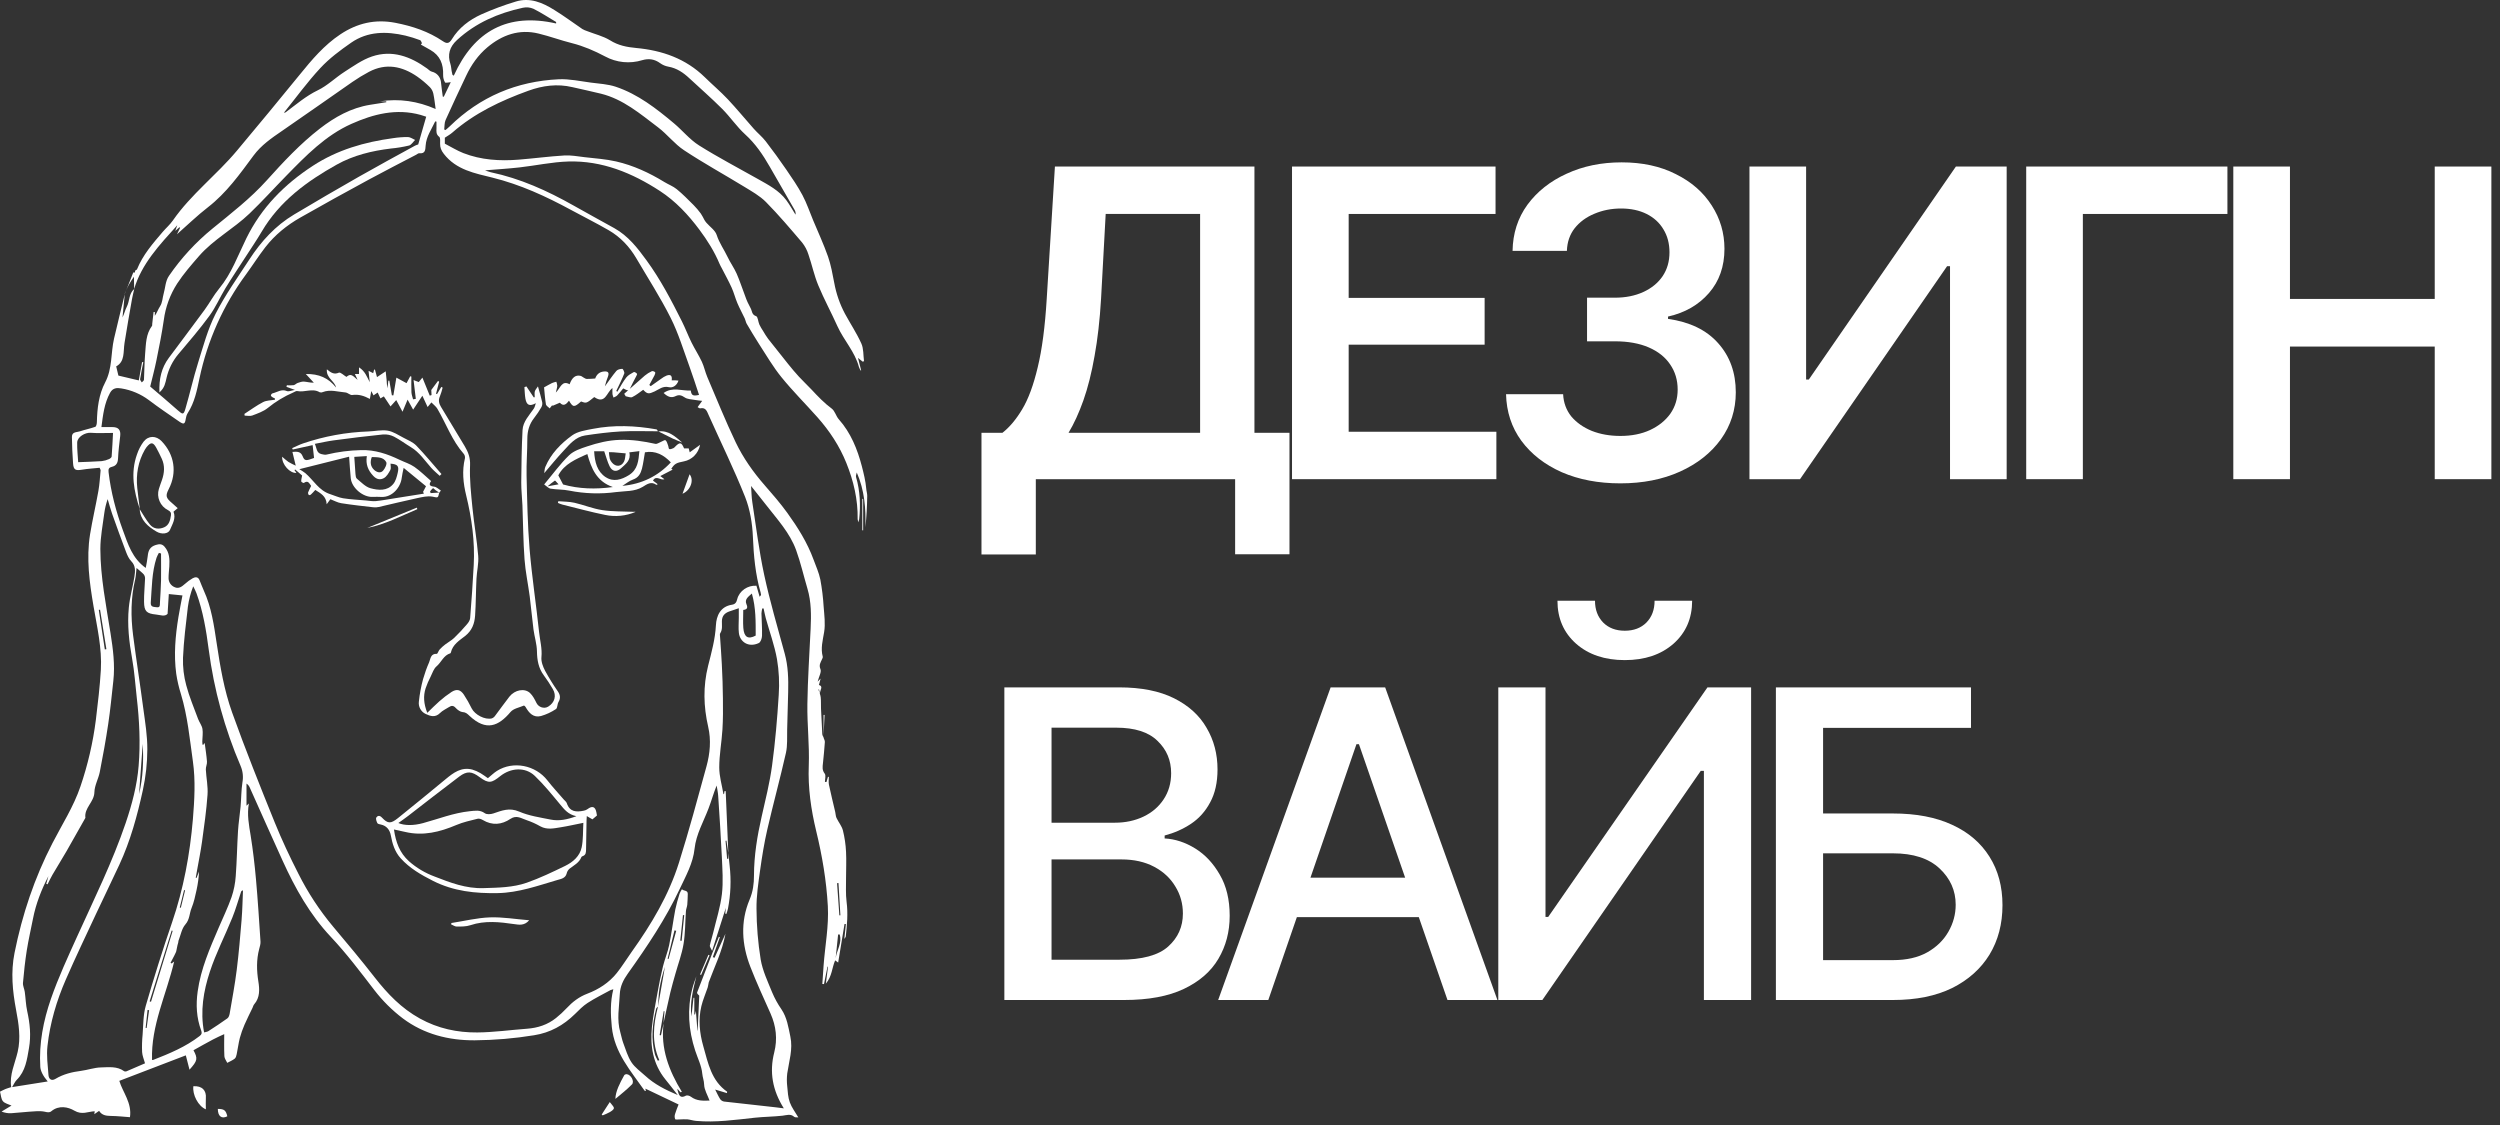 <?xml version="1.0" encoding="UTF-8"?> <svg xmlns="http://www.w3.org/2000/svg" width="120" height="54" viewBox="0 0 120 54" fill="none"><rect x="0" y="0" width="120" height="54" fill="#333333" stroke="none"/> <path d="M41.627 23.806C41.629 23.689 41.587 23.572 41.579 23.453C41.548 23.086 41.456 22.716 41.367 22.374C41.156 21.564 40.839 20.775 40.263 20.127C40.127 19.975 40.078 19.728 39.923 19.613C39.563 19.346 39.261 19.029 38.959 18.705C38.76 18.492 38.545 18.295 38.348 18.08C38.168 17.885 37.998 17.68 37.831 17.473C37.509 17.073 37.188 16.671 36.872 16.266C36.783 16.143 36.702 16.017 36.627 15.885C36.56 15.787 36.501 15.684 36.449 15.577C36.389 15.442 36.379 15.203 36.295 15.177C36.075 15.107 36.103 14.914 36.025 14.784C35.923 14.603 35.837 14.414 35.77 14.218C35.63 13.859 35.515 13.489 35.36 13.137C35.237 12.859 35.054 12.609 34.924 12.333C34.757 11.979 34.524 11.663 34.401 11.278C34.329 11.055 34.079 10.889 33.911 10.696C33.875 10.655 33.843 10.61 33.815 10.563C33.762 10.456 33.703 10.351 33.639 10.251C33.533 10.106 33.417 9.969 33.291 9.842C33.029 9.581 32.768 9.313 32.483 9.081C32.307 8.937 32.084 8.856 31.888 8.736C31.164 8.293 30.398 7.939 29.572 7.749C29.078 7.635 28.564 7.605 28.058 7.544C27.734 7.506 27.405 7.443 27.083 7.463C26.354 7.507 25.629 7.604 24.901 7.663C23.994 7.736 23.096 7.683 22.239 7.348C21.939 7.23 21.66 7.055 21.352 6.896V6.61C21.478 6.525 21.606 6.458 21.712 6.364C22.781 5.427 24.039 4.835 25.36 4.356C26.048 4.106 26.752 4.012 27.475 4.183C27.932 4.29 28.393 4.384 28.849 4.498C29.918 4.764 30.736 5.47 31.584 6.11C32.028 6.446 32.378 6.913 32.839 7.215C33.774 7.833 34.758 8.374 35.718 8.96C36.083 9.184 36.471 9.399 36.767 9.698C37.377 10.316 37.938 10.981 38.502 11.642C38.638 11.814 38.741 12.009 38.806 12.218C38.974 12.707 39.079 13.22 39.277 13.695C39.553 14.362 39.901 14.999 40.197 15.659C40.501 16.331 41.036 16.884 41.229 17.616C41.251 17.676 41.278 17.733 41.312 17.788L41.335 17.777C41.287 17.591 41.239 17.404 41.184 17.181C41.28 17.259 41.346 17.309 41.409 17.36L41.473 17.337C41.434 17.052 41.458 16.738 41.344 16.487C41.121 15.992 40.816 15.535 40.557 15.057C40.311 14.595 40.139 14.098 40.045 13.583C39.962 13.156 39.887 12.722 39.744 12.313C39.536 11.721 39.271 11.15 39.029 10.57C38.862 10.168 38.723 9.753 38.519 9.369C38.293 8.944 38.018 8.544 37.745 8.146C37.427 7.684 37.099 7.227 36.755 6.783C36.586 6.564 36.363 6.386 36.179 6.178C35.762 5.709 35.364 5.221 34.935 4.765C34.586 4.394 34.194 4.064 33.832 3.708C32.915 2.811 31.783 2.419 30.54 2.304C30.089 2.262 29.676 2.183 29.278 1.932C28.945 1.73 28.553 1.639 28.189 1.496C28.107 1.471 28.029 1.436 27.954 1.394C27.506 1.09 27.072 0.764 26.61 0.481C26.045 0.124 25.433 -0.135 24.754 0.076C24.19 0.246 23.638 0.452 23.1 0.692C22.529 0.953 22.026 1.333 21.69 1.882C21.558 2.097 21.446 2.105 21.258 1.978C20.566 1.51 19.798 1.254 18.978 1.095C18.006 0.907 17.143 1.112 16.338 1.648C15.564 2.163 14.971 2.863 14.391 3.579C13.395 4.806 12.384 6.02 11.371 7.234C10.399 8.397 9.171 9.325 8.299 10.581C8.161 10.781 7.971 10.943 7.812 11.129C7.337 11.685 6.856 12.234 6.577 12.927C6.568 12.948 6.529 12.958 6.506 12.975C6.5 12.985 6.493 12.993 6.486 13C6.483 13.027 6.479 13.054 6.476 13.081C6.449 13.081 6.4 13.072 6.396 13.081C6.281 13.365 6.169 13.65 6.057 13.935C6.098 13.839 6.14 13.748 6.189 13.659C6.26 13.528 6.348 13.407 6.429 13.282C6.432 13.48 6.435 13.678 6.438 13.876C6.179 14.098 6.227 14.45 6.086 14.724C6.002 14.886 5.963 15.071 5.88 15.238C5.916 14.867 5.952 14.496 5.988 14.125C5.816 14.836 5.637 15.546 5.473 16.258C5.314 16.951 5.4 17.685 5.049 18.353C4.742 18.937 4.665 19.597 4.65 20.258C4.65 20.337 4.622 20.469 4.575 20.486C4.335 20.574 4.079 20.621 3.836 20.704C3.687 20.755 3.449 20.718 3.452 20.972C3.459 21.395 3.474 21.82 3.507 22.242C3.53 22.554 3.621 22.596 3.931 22.546C4.219 22.498 4.507 22.482 4.782 22.453C4.812 22.528 4.83 22.549 4.83 22.571C4.798 22.901 4.782 23.234 4.724 23.559C4.6 24.259 4.436 24.953 4.322 25.654C4.137 26.808 4.294 27.95 4.487 29.088C4.66 30.104 4.901 31.116 4.841 32.154C4.793 32.958 4.697 33.759 4.601 34.557C4.463 35.644 4.215 36.713 3.862 37.748C3.533 38.718 2.981 39.572 2.518 40.471C1.654 42.141 1.066 43.899 0.697 45.742C0.512 46.667 0.601 47.565 0.771 48.471C0.898 49.141 1.006 49.817 0.848 50.492C0.716 51.056 0.446 51.589 0.538 52.182C0.425 52.219 0.34 52.241 0.26 52.274C0.179 52.307 0.093 52.355 0 52.4C0.048 52.566 0.048 52.75 0.141 52.859C0.234 52.968 0.413 53.003 0.552 53.067L0.075 53.355C0.219 53.414 0.374 53.441 0.53 53.435C0.818 53.419 1.106 53.379 1.396 53.362C1.646 53.347 1.906 53.311 2.145 53.362C2.273 53.389 2.37 53.418 2.466 53.338C2.827 53.036 3.275 53.137 3.567 53.31C3.939 53.53 4.223 53.354 4.545 53.34C4.541 53.372 4.536 53.411 4.528 53.481L4.757 53.321C4.889 53.534 5.093 53.561 5.319 53.565C5.633 53.568 5.943 53.605 6.238 53.625C6.341 52.938 5.886 52.421 5.727 51.881L8.919 50.657C8.98 50.894 9.033 51.101 9.096 51.345C9.482 50.916 9.503 50.816 9.287 50.412C9.597 50.24 9.904 50.063 10.218 49.898C10.413 49.794 10.617 49.705 10.763 49.638C10.763 49.944 10.752 50.322 10.77 50.699C10.774 50.807 10.86 50.911 10.908 51.017C11.028 50.952 11.159 50.899 11.265 50.816C11.321 50.772 11.347 50.678 11.361 50.602C11.416 50.344 11.446 50.081 11.511 49.826C11.57 49.607 11.646 49.392 11.737 49.185C11.855 48.911 11.992 48.645 12.121 48.376C12.148 48.319 12.161 48.252 12.201 48.207C12.483 47.885 12.46 47.482 12.403 47.122C12.317 46.587 12.304 46.07 12.442 45.548C12.472 45.433 12.512 45.312 12.504 45.197C12.439 44.2 12.376 43.202 12.287 42.207C12.225 41.508 12.143 40.809 12.033 40.116C11.95 39.604 11.848 39.099 11.947 38.567L11.832 38.675V37.612C11.903 37.659 11.959 37.728 11.991 37.808C12.518 38.98 13.036 40.154 13.569 41.322C14.17 42.642 14.875 43.901 15.877 44.966C16.634 45.77 17.294 46.648 17.968 47.524C18.362 48.037 18.823 48.495 19.338 48.885C20.346 49.64 21.533 49.942 22.784 49.935C23.74 49.927 24.694 49.846 25.637 49.692C26.413 49.569 27.046 49.216 27.596 48.675C27.788 48.486 27.98 48.287 28.202 48.143C28.555 47.914 28.936 47.727 29.306 47.524C29.349 47.507 29.394 47.493 29.44 47.483C29.286 48.101 29.308 48.694 29.367 49.293C29.49 50.527 30.279 51.408 30.944 52.357C30.951 52.365 30.973 52.362 31.004 52.366C30.991 52.315 30.98 52.27 30.976 52.254L32.572 53.015C32.521 53.148 32.451 53.307 32.402 53.473C32.376 53.553 32.377 53.64 32.407 53.719C32.423 53.751 32.546 53.733 32.621 53.733C32.744 53.725 32.868 53.724 32.992 53.728C33.132 53.742 33.269 53.791 33.409 53.803C34.354 53.888 35.287 53.752 36.223 53.651C36.666 53.603 37.114 53.603 37.557 53.554C37.754 53.533 37.941 53.445 38.121 53.607C38.169 53.647 38.265 53.628 38.32 53.634C38.176 53.389 38.003 53.165 37.911 52.913C37.824 52.673 37.811 52.403 37.787 52.144C37.763 51.939 37.763 51.732 37.787 51.527C37.873 50.938 38.068 50.366 37.936 49.752C37.84 49.299 37.777 48.844 37.508 48.445C37.331 48.19 37.181 47.916 37.061 47.629C36.852 47.113 36.604 46.595 36.512 46.053C36.383 45.25 36.316 44.437 36.312 43.623C36.304 43.005 36.401 42.383 36.486 41.767C36.577 41.112 36.683 40.457 36.831 39.813C37.114 38.584 37.448 37.368 37.725 36.138C37.806 35.777 37.773 35.389 37.784 35.013C37.804 34.415 37.819 33.816 37.832 33.218C37.847 32.593 37.832 31.975 37.664 31.365C37.322 30.111 36.955 28.861 36.681 27.592C36.432 26.439 36.291 25.265 36.11 24.099C36.073 23.864 36.073 23.624 36.051 23.326C36.327 23.674 36.561 23.965 36.791 24.26C37.318 24.939 37.914 25.581 38.213 26.404C38.432 27.009 38.575 27.64 38.758 28.258C38.945 28.889 38.94 29.533 38.91 30.18C38.854 31.386 38.771 32.591 38.754 33.798C38.739 34.781 38.859 35.768 38.821 36.75C38.779 37.822 38.928 38.855 39.177 39.888C39.465 41.072 39.668 42.269 39.736 43.492C39.789 44.456 39.602 45.397 39.532 46.348C39.511 46.641 39.492 46.935 39.472 47.23L39.551 47.237C39.607 46.958 39.664 46.679 39.72 46.4L39.745 46.403L39.641 47.214C39.943 46.859 39.932 46.445 40.088 46.097L40.232 46.203C40.338 45.562 40.437 44.957 40.537 44.351L40.603 44.355C40.58 44.573 40.555 44.788 40.527 45.07C40.572 45.001 40.594 44.982 40.596 44.961C40.658 44.404 40.71 43.85 40.636 43.286C40.588 42.912 40.612 42.528 40.61 42.148C40.61 41.729 40.632 41.308 40.61 40.89C40.594 40.543 40.543 40.198 40.46 39.861C40.406 39.649 40.248 39.465 40.152 39.261C40.112 39.176 40.113 39.072 40.091 38.977C39.99 38.54 39.881 38.105 39.789 37.667C39.764 37.547 39.785 37.418 39.785 37.294L39.744 37.284L39.669 37.536L39.597 37.533C39.597 37.396 39.652 37.217 39.586 37.133C39.455 36.965 39.483 36.807 39.502 36.631C39.536 36.295 39.571 35.959 39.593 35.618C39.598 35.547 39.551 35.474 39.527 35.401H39.532V35.301L39.528 35.391C39.5 35.347 39.48 35.298 39.47 35.247C39.445 34.834 39.425 34.421 39.408 34.008C39.4 33.827 39.414 33.645 39.394 33.467C39.386 33.409 39.372 33.352 39.352 33.297C39.367 33.099 39.529 32.945 39.309 32.879L39.39 32.571L39.246 32.721C39.31 32.473 39.438 32.259 39.383 32.123C39.297 31.919 39.386 31.805 39.451 31.657C39.471 31.613 39.502 31.56 39.492 31.521C39.384 31.119 39.492 30.739 39.558 30.343C39.624 29.946 39.566 29.525 39.535 29.121C39.509 28.683 39.456 28.248 39.376 27.817C39.309 27.491 39.167 27.179 39.051 26.863C38.752 26.046 38.293 25.313 37.788 24.614C37.454 24.154 37.08 23.721 36.705 23.293C36.154 22.663 35.673 21.98 35.313 21.23C34.823 20.203 34.397 19.146 33.951 18.099C33.849 17.861 33.799 17.6 33.69 17.366C33.541 17.048 33.347 16.752 33.191 16.436C33.026 16.103 32.896 15.753 32.729 15.421C32.223 14.412 31.701 13.41 31.032 12.495C30.6 11.9 30.148 11.321 29.489 10.953C28.831 10.586 28.176 10.232 27.524 9.862C26.27 9.154 24.969 8.565 23.552 8.267C23.46 8.242 23.37 8.212 23.282 8.176C23.823 8.131 24.38 8.098 24.932 8.036C25.717 7.948 26.496 7.775 27.281 7.752C28.899 7.704 30.343 8.3 31.675 9.166C32.428 9.656 33.039 10.31 33.578 11.034C33.958 11.544 34.293 12.076 34.538 12.664C34.569 12.737 34.61 12.808 34.647 12.877C34.805 13.186 34.975 13.49 35.118 13.805C35.227 14.046 35.291 14.307 35.394 14.55C35.5 14.802 35.634 15.042 35.75 15.29C35.787 15.369 35.798 15.463 35.839 15.536C36.031 15.861 36.223 16.187 36.427 16.503C36.779 17.043 37.104 17.607 37.509 18.105C38.05 18.772 38.661 19.381 39.233 20.024C39.817 20.681 40.297 21.408 40.625 22.224C40.972 23.086 41.184 23.982 41.167 24.922C41.173 24.973 41.184 25.024 41.198 25.073C41.216 25.025 41.23 24.975 41.241 24.924C41.311 24.241 41.285 23.565 41.091 22.9C41.072 22.835 41.112 22.753 41.125 22.679C41.499 23.535 41.566 24.414 41.538 25.31C41.596 24.809 41.617 24.308 41.627 23.806ZM40.247 42.387L40.339 43.934L40.289 43.937C40.252 43.422 40.216 42.907 40.179 42.392L40.247 42.387ZM40.229 44.857L40.303 44.852C40.433 45.257 40.164 45.614 40.111 45.996L40.229 44.857ZM39.312 33.082C39.322 33.134 39.33 33.182 39.351 33.292C39.329 33.23 39.303 33.169 39.286 33.106C39.285 33.102 39.301 33.092 39.312 33.081V33.082ZM29.044 2.709C29.314 2.856 29.612 2.948 29.918 2.979C30.225 3.009 30.535 2.979 30.829 2.888C31.14 2.797 31.419 2.837 31.687 3.032C31.803 3.116 31.937 3.173 32.078 3.199C32.481 3.269 32.798 3.484 33.086 3.754C33.611 4.243 34.154 4.715 34.661 5.222C35.05 5.611 35.362 6.08 35.765 6.448C36.26 6.897 36.621 7.429 36.946 7.998C37.342 8.691 37.742 9.38 38.139 10.071C38.182 10.14 38.199 10.223 38.184 10.303C38.037 10.07 37.905 9.827 37.742 9.608C37.389 9.134 36.872 8.871 36.372 8.588C35.43 8.055 34.467 7.554 33.551 6.978C33.106 6.697 32.76 6.263 32.351 5.92C31.501 5.208 30.624 4.523 29.56 4.165C29.181 4.038 28.764 4.017 28.363 3.965C27.85 3.898 27.331 3.781 26.82 3.805C24.802 3.901 23.044 4.64 21.589 6.063C21.524 6.127 21.452 6.183 21.383 6.243L21.322 6.216C21.342 6.064 21.328 5.898 21.387 5.764C21.706 5.051 22.041 4.345 22.374 3.639C22.621 3.114 22.95 2.644 23.393 2.272C24.106 1.674 24.92 1.384 25.852 1.611C26.392 1.742 26.916 1.937 27.455 2.072C28.018 2.215 28.534 2.439 29.044 2.709ZM21.936 1.922C22.839 1.092 23.917 0.63 25.095 0.373C25.265 0.335 25.444 0.352 25.604 0.421C25.98 0.608 26.332 0.842 26.694 1.056V1.127C24.374 0.601 22.757 1.479 21.781 3.633L21.718 3.591C21.704 3.53 21.689 3.469 21.678 3.408C21.658 3.298 21.656 3.183 21.622 3.079C21.469 2.621 21.578 2.253 21.936 1.922ZM15.376 3.268C15.808 2.803 16.332 2.412 16.857 2.048C17.654 1.497 18.552 1.498 19.46 1.709C19.699 1.768 19.935 1.841 20.166 1.928C20.207 1.943 20.226 2.024 20.254 2.072L20.202 2.14C20.354 2.226 20.506 2.311 20.657 2.397C21.127 2.664 21.29 3.084 21.27 3.604C21.268 3.728 21.3 3.85 21.362 3.956C21.383 3.992 21.531 3.952 21.637 3.945L21.301 4.645L21.253 4.636C21.223 4.399 21.187 4.162 21.164 3.924C21.15 3.809 21.101 3.701 21.024 3.614C20.947 3.528 20.845 3.467 20.732 3.441C20.647 3.421 20.576 3.345 20.502 3.288C19.702 2.711 18.826 2.383 17.854 2.711C17.382 2.871 16.956 3.179 16.529 3.452C16.097 3.73 15.716 4.111 15.258 4.331C14.685 4.608 14.219 5.012 13.722 5.383C13.71 5.394 13.695 5.402 13.679 5.406C13.663 5.41 13.646 5.41 13.63 5.407C14.207 4.691 14.75 3.941 15.376 3.268ZM5.976 16.47C6.087 15.764 6.212 15.059 6.336 14.356C6.364 14.192 6.408 14.031 6.445 13.869L6.437 13.876C6.8 12.663 7.641 11.772 8.51 10.81C8.469 10.93 8.448 10.99 8.414 11.081L8.61 10.909L8.646 10.932C8.605 11.017 8.564 11.102 8.495 11.245C9.017 10.786 9.473 10.341 9.974 9.954C10.867 9.263 11.51 8.359 12.169 7.468C12.538 6.969 13.033 6.629 13.536 6.285C14.668 5.51 15.787 4.714 16.915 3.933C17.171 3.756 17.436 3.594 17.711 3.448C18.53 3.015 19.301 3.177 20.027 3.676C20.243 3.828 20.446 3.998 20.634 4.184C20.716 4.269 20.773 4.375 20.799 4.491C20.851 4.731 20.874 4.977 20.911 5.232C20.047 4.854 19.164 4.723 18.245 4.863H18.538L18.543 4.907C18.284 4.948 18.024 4.988 17.765 5.03C16.851 5.178 16.07 5.617 15.351 6.174C14.409 6.904 13.598 7.775 12.804 8.657C12.019 9.529 11.097 10.239 10.196 10.975C9.397 11.627 8.695 12.389 8.112 13.239C7.936 13.495 7.938 13.811 7.855 14.098C7.797 14.299 7.803 14.516 7.681 14.705C7.589 14.845 7.537 15.01 7.431 15.16V14.975H7.372C7.35 15.167 7.328 15.36 7.306 15.552C7.303 15.583 7.312 15.622 7.295 15.644C6.998 16.04 7.007 16.514 6.967 16.971C6.932 17.389 6.934 17.81 6.91 18.229C6.91 18.273 6.842 18.314 6.806 18.355C6.777 18.302 6.717 18.245 6.725 18.198C6.767 17.927 6.825 17.657 6.878 17.387L6.821 17.377C6.768 17.67 6.715 17.963 6.662 18.26L5.683 18.028L5.577 17.587C6.005 17.354 5.911 16.887 5.976 16.47ZM9.55 12.293C10.252 11.487 11.212 10.984 11.976 10.251C12.586 9.666 13.153 9.037 13.746 8.432C14.684 7.474 15.623 6.501 16.87 5.945C17.923 5.476 19.023 5.191 20.19 5.516C20.282 5.541 20.371 5.574 20.458 5.602L20.074 6.934C20.02 6.949 19.968 6.969 19.918 6.994C19.017 7.489 18.112 7.978 17.219 8.487C16.179 9.079 15.146 9.682 14.119 10.295C13.223 10.829 12.535 11.583 11.972 12.45C11.409 13.316 10.81 14.154 10.346 15.066C9.972 15.802 9.755 16.622 9.507 17.416C9.279 18.144 9.114 18.891 8.899 19.624C8.813 19.916 8.768 19.901 8.533 19.693C8.09 19.298 7.634 18.918 7.21 18.554C7.311 18.135 7.424 17.715 7.51 17.29C7.64 16.65 7.768 16.009 7.862 15.364C7.944 14.739 8.164 14.14 8.505 13.61C8.81 13.143 9.182 12.716 9.55 12.293ZM3.753 22.185C3.736 21.884 3.696 21.56 3.705 21.236C3.714 20.971 4.085 20.756 4.347 20.774C4.692 20.8 5.04 20.781 5.425 20.781C5.406 21.147 5.389 21.532 5.359 21.917C5.355 21.961 5.281 22.017 5.229 22.038C5.12 22.087 5.004 22.12 4.886 22.134C4.519 22.16 4.147 22.169 3.753 22.185ZM4.742 29.275L4.803 29.265L5.107 31.161L5.031 31.173C4.935 30.54 4.839 29.907 4.742 29.275ZM0.581 52.181C0.67 52.037 0.718 51.919 0.802 51.835C1.229 51.411 1.296 50.852 1.392 50.304C1.496 49.707 1.436 49.121 1.305 48.533C1.239 48.232 1.232 47.917 1.189 47.61C1.168 47.463 1.09 47.316 1.103 47.174C1.148 46.655 1.204 46.136 1.285 45.621C1.367 45.106 1.484 44.602 1.584 44.094C1.724 43.378 1.988 42.706 2.324 42.054L2.221 42.424L2.284 42.446C2.362 42.292 2.433 42.133 2.521 41.984C2.741 41.607 2.974 41.237 3.193 40.858C3.499 40.327 3.797 39.791 4.099 39.257C4.034 38.776 4.521 38.5 4.531 38.026C4.538 37.702 4.723 37.386 4.789 37.059C4.94 36.29 5.08 35.521 5.195 34.748C5.298 34.062 5.363 33.369 5.44 32.681C5.526 31.91 5.424 31.148 5.304 30.389C5.093 29.048 4.821 27.711 4.817 26.349C4.817 25.778 4.932 25.207 5.005 24.637C5.036 24.405 5.091 24.178 5.168 23.958C5.239 24.193 5.3 24.431 5.382 24.662C5.6 25.277 5.822 25.892 6.054 26.503C6.113 26.658 6.188 26.822 6.3 26.938C6.521 27.164 6.492 27.425 6.451 27.686C6.37 28.182 6.23 28.67 6.183 29.168C6.104 29.991 6.195 30.808 6.343 31.623C6.455 32.242 6.494 32.873 6.566 33.501C6.691 34.584 6.744 35.67 6.655 36.756C6.579 37.7 6.335 38.609 6.032 39.507C5.398 41.373 4.526 43.135 3.715 44.925C3.265 45.919 2.803 46.913 2.445 47.943C2.084 48.99 1.865 50.082 1.934 51.208C1.946 51.4 2.058 51.637 2.29 51.91L0.581 52.181ZM6.851 35.706C6.896 36.517 6.865 37.322 6.675 38.114C6.734 37.312 6.793 36.51 6.851 35.706ZM6.064 51.426C6.046 51.432 6.027 51.434 6.008 51.432C5.989 51.431 5.971 51.425 5.954 51.415C5.618 51.171 5.222 51.228 4.85 51.236C4.53 51.242 4.213 51.359 3.89 51.401C3.456 51.457 3.042 51.557 2.663 51.785C2.466 51.904 2.343 51.794 2.327 51.606C2.292 51.139 2.226 50.664 2.279 50.205C2.401 49.099 2.717 48.031 3.162 47.012C3.623 45.955 4.122 44.913 4.61 43.867C4.978 43.08 5.36 42.3 5.726 41.512C6.259 40.366 6.59 39.151 6.858 37.923C6.998 37.281 7.069 36.627 7.072 35.97C7.075 35.32 6.968 34.667 6.88 34.019C6.725 32.84 6.539 31.664 6.388 30.486C6.274 29.593 6.277 28.699 6.487 27.815C6.526 27.648 6.529 27.472 6.554 27.263C6.694 27.386 6.811 27.471 6.905 27.577C6.947 27.638 6.968 27.712 6.962 27.786C6.95 28.153 6.908 28.52 6.914 28.887C6.92 29.346 7.034 29.452 7.495 29.498C7.694 29.517 7.906 29.614 8.044 29.465C8.066 29.119 8.084 28.816 8.103 28.515L8.758 28.581C8.697 28.908 8.622 29.263 8.564 29.621C8.417 30.523 8.337 31.43 8.459 32.341C8.509 32.672 8.585 32.999 8.686 33.319C9.004 34.373 9.106 35.462 9.259 36.546C9.39 37.474 9.334 38.396 9.259 39.321C9.115 41.011 8.81 42.665 8.259 44.275C7.805 45.601 7.384 46.938 6.995 48.285C6.869 48.722 6.882 49.202 6.845 49.663C6.817 49.94 6.809 50.219 6.821 50.497C6.831 50.674 6.908 50.847 6.961 51.039C6.661 51.17 6.364 51.3 6.064 51.426ZM7.237 28.927C7.291 28.207 7.285 27.474 7.513 26.774C7.545 26.692 7.584 26.613 7.627 26.537L7.73 26.568C7.73 27 7.737 27.433 7.73 27.861C7.722 28.22 7.697 28.579 7.677 28.938C7.671 29.034 7.697 29.171 7.529 29.148C7.396 29.128 7.22 29.154 7.237 28.927V28.927ZM8.884 42.736L8.68 43.573L8.629 43.56L8.836 42.724L8.884 42.736ZM7.038 49.345L6.99 49.34C7.022 49.051 7.053 48.764 7.083 48.479L7.157 48.488C7.118 48.773 7.079 49.058 7.038 49.344V49.345ZM7.182 48.065L8.24 44.665L8.288 44.681C7.942 45.816 7.595 46.951 7.248 48.086L7.182 48.065ZM9.589 49.725C8.912 50.249 8.133 50.571 7.346 50.879C7.333 50.884 7.315 50.879 7.298 50.875C7.243 49.224 7.983 47.751 8.36 46.154C8.309 46.191 8.293 46.203 8.276 46.215C8.26 46.228 8.253 46.236 8.241 46.247L8.186 46.215C8.288 46.031 8.47 45.666 8.458 45.668C8.476 45.566 8.52 45.367 8.52 45.367C8.52 45.367 8.579 45.177 8.562 45.172C8.683 44.856 8.72 44.58 8.898 44.373C9.108 44.132 9.09 43.844 9.193 43.591C9.308 43.313 9.371 43.012 9.436 42.716C9.499 42.426 9.539 42.132 9.554 41.836C9.514 41.938 9.474 42.039 9.433 42.141L9.395 42.133C9.415 42.023 9.434 41.913 9.454 41.804C9.536 41.337 9.632 40.873 9.697 40.404C9.8 39.654 9.908 38.904 9.961 38.15C9.99 37.749 9.9 37.341 9.88 36.936C9.874 36.812 9.944 36.683 9.935 36.559C9.913 36.265 9.865 35.972 9.827 35.677C9.808 35.683 9.798 35.683 9.793 35.688C9.789 35.694 9.786 35.702 9.785 35.71C9.779 35.732 9.774 35.754 9.718 35.744C9.716 35.692 9.709 35.64 9.71 35.587C9.714 35.386 9.75 35.179 9.717 34.984C9.689 34.821 9.57 34.675 9.51 34.515C9.312 33.978 9.086 33.448 8.941 32.897C8.823 32.466 8.77 32.02 8.784 31.573C8.82 30.756 8.923 29.939 9.019 29.122C9.065 28.786 9.151 28.457 9.275 28.142C9.327 28.251 9.387 28.358 9.429 28.471C9.748 29.346 9.898 30.261 10.018 31.177C10.269 33.103 10.785 34.984 11.55 36.767C11.656 37.014 11.686 37.287 11.637 37.551C11.577 37.935 11.583 38.329 11.548 38.718C11.514 39.107 11.449 39.492 11.425 39.88C11.38 40.605 11.37 41.332 11.315 42.057C11.292 42.397 11.225 42.734 11.116 43.057C10.939 43.559 10.707 44.042 10.496 44.532C10.072 45.52 9.639 46.503 9.489 47.585C9.398 48.227 9.431 48.855 9.657 49.465C9.698 49.582 9.691 49.645 9.588 49.724L9.589 49.725ZM11.599 44.125C11.532 44.936 11.464 45.748 11.363 46.555C11.275 47.258 11.143 47.956 11.024 48.655C11.01 48.735 10.976 48.837 10.915 48.881C10.618 49.095 10.311 49.295 10.003 49.494C9.955 49.526 9.888 49.53 9.797 49.556C9.6 48.53 9.77 47.569 10.071 46.65C10.362 45.76 10.798 44.92 11.151 44.048C11.315 43.645 11.432 43.223 11.57 42.81C11.58 42.782 11.594 42.756 11.663 42.736C11.643 43.198 11.636 43.662 11.598 44.124L11.599 44.125ZM36.587 29.208L36.653 29.205C36.688 29.363 36.716 29.523 36.759 29.679C36.941 30.331 37.176 30.974 37.295 31.637C37.391 32.205 37.419 32.781 37.379 33.355C37.309 34.487 37.212 35.619 37.06 36.743C36.948 37.571 36.743 38.387 36.558 39.203C36.347 40.132 36.193 41.067 36.191 42.023C36.191 42.422 36.144 42.798 35.979 43.184C35.531 44.252 35.604 45.346 36.018 46.409C36.313 47.167 36.655 47.907 36.986 48.65C37.255 49.255 37.325 49.878 37.163 50.517C36.923 51.461 37.08 52.335 37.624 53.201C37.474 53.182 37.363 53.165 37.252 53.153C36.419 53.061 35.587 52.972 34.757 52.875C34.682 52.863 34.615 52.822 34.571 52.761C34.486 52.631 34.424 52.486 34.328 52.299L34.892 52.469C34.898 52.426 34.907 52.404 34.901 52.401C34.145 51.876 33.989 51.033 33.761 50.23C33.578 49.592 33.511 48.944 33.666 48.294C33.739 47.988 33.871 47.696 33.97 47.396C33.996 47.319 33.998 47.234 34.018 47.156C34.294 46.401 34.663 45.681 34.822 44.822C34.63 45.242 34.465 45.608 34.298 45.973L34.214 45.943L34.553 44.986L34.507 44.968C34.403 45.225 34.297 45.481 34.196 45.737C33.949 46.371 33.703 47.005 33.46 47.641C33.453 47.659 33.472 47.694 33.487 47.714C33.511 47.742 33.536 47.767 33.564 47.791C33.54 48.33 33.516 48.896 33.489 49.464L33.476 49.467C33.452 49.165 33.428 48.863 33.402 48.522C33.383 48.602 33.373 48.648 33.363 48.694H33.327V47.893H33.288L33.189 48.788C33.103 48.123 33.27 47.498 33.424 46.863C33.36 47.055 33.285 47.242 33.235 47.437C32.973 48.446 33.048 49.443 33.369 50.427C33.489 50.797 33.676 51.16 33.709 51.536C33.724 51.709 33.795 51.877 33.798 52.058C33.804 52.311 33.96 52.561 34.059 52.827C33.748 52.841 33.44 52.85 33.165 52.644C33.103 52.596 32.98 52.561 32.925 52.591C32.675 52.731 32.595 52.598 32.541 52.389C32.523 52.349 32.516 52.307 32.518 52.264L32.665 52.431L32.729 52.408C32.109 51.391 31.695 50.321 31.855 49.11L31.725 49.696L31.662 49.685C31.728 49.3 31.793 48.917 31.858 48.534L31.896 48.541L31.848 49.117C31.958 48.622 32.061 48.126 32.177 47.634C32.247 47.337 32.336 47.044 32.417 46.749C32.551 46.269 32.73 45.799 32.81 45.311C32.896 44.792 32.886 44.257 32.925 43.73C32.932 43.628 32.979 43.53 32.989 43.428C33.005 43.256 33.008 43.082 33.013 42.91C33.018 42.718 32.812 42.777 32.734 42.682C32.69 42.748 32.652 42.818 32.622 42.892C32.54 43.142 32.471 43.396 32.415 43.653C32.308 44.221 32.236 44.796 32.12 45.362C32.049 45.709 31.907 46.041 31.823 46.386C31.719 46.813 31.633 47.245 31.555 47.678C31.459 48.217 31.348 48.757 31.292 49.301C31.2 50.208 31.34 51.069 31.934 51.806C32.126 52.041 32.311 52.281 32.533 52.563C31.94 52.31 31.413 52.045 30.97 51.636C30.744 51.428 30.477 51.244 30.312 50.993C30.129 50.716 30.035 50.378 29.915 50.061C29.854 49.898 29.826 49.725 29.776 49.555C29.596 48.946 29.722 48.334 29.75 47.722C29.768 47.341 29.915 47.042 30.139 46.727C31.064 45.429 31.956 44.102 32.635 42.653C32.923 42.038 33.265 41.44 33.34 40.734C33.414 40.044 33.772 39.436 34.012 38.8C34.148 38.445 34.247 38.076 34.399 37.705C34.425 37.87 34.463 38.034 34.473 38.201C34.536 39.174 34.603 40.147 34.648 41.121C34.674 41.718 34.721 42.322 34.652 42.913C34.578 43.542 34.38 44.156 34.232 44.775C34.184 44.98 34.112 45.18 34.072 45.387C34.061 45.444 34.124 45.515 34.181 45.642C34.409 44.926 34.618 44.269 34.84 43.575C34.828 43.693 34.82 43.774 34.812 43.855L34.865 43.87C34.895 43.789 34.92 43.706 34.941 43.623C35.074 42.94 35.101 42.24 35.022 41.549C34.999 41.344 34.978 41.14 34.956 40.935V41.22L34.901 41.223L34.826 40.358L34.87 40.351C34.9 40.548 34.93 40.746 34.96 40.944C34.918 39.954 34.876 38.965 34.833 37.975L34.777 37.972L34.754 38.113L34.726 38.12C34.654 37.691 34.523 37.263 34.524 36.834C34.524 36.23 34.64 35.626 34.677 35.02C34.708 34.528 34.706 34.033 34.7 33.54C34.697 32.992 34.675 32.442 34.648 31.894C34.628 31.448 34.59 31.004 34.562 30.558C34.558 30.503 34.545 30.435 34.571 30.395C34.691 30.212 34.646 30.004 34.651 29.811C34.658 29.559 34.787 29.432 34.996 29.353C35.136 29.301 35.278 29.257 35.462 29.195C35.462 29.373 35.462 29.519 35.462 29.666C35.462 29.906 35.438 30.146 35.466 30.382C35.514 30.807 35.928 31.099 36.421 30.867C36.511 30.826 36.574 30.64 36.577 30.519C36.587 30.162 36.558 29.804 36.55 29.446C36.556 29.365 36.568 29.286 36.587 29.208ZM31.649 50.889L31.573 50.913C31.524 50.804 31.46 50.701 31.431 50.588C31.242 49.86 31.315 49.138 31.496 48.42C31.506 48.381 31.553 48.35 31.584 48.315C31.36 49.177 31.268 50.037 31.649 50.889ZM31.585 48.308C31.607 48.02 31.609 47.728 31.656 47.443C31.717 47.092 31.804 46.745 31.917 46.407C31.806 47.041 31.696 47.674 31.585 48.308ZM32.045 46.02C32.154 45.566 32.265 45.111 32.375 44.657L32.459 44.679C32.337 45.13 32.214 45.581 32.091 46.032L32.045 46.02ZM32.653 45.152L32.782 43.922L32.843 43.93L32.719 45.16L32.653 45.152ZM35.831 29.006C35.728 28.77 35.911 28.649 36.09 28.49C36.285 29.175 36.273 29.846 36.273 30.508C35.908 30.704 35.714 30.586 35.679 30.138C35.658 29.862 35.676 29.583 35.676 29.277C35.848 29.258 35.911 29.189 35.831 29.006ZM23.64 8.527C24.981 8.86 26.208 9.425 27.408 10.076C28.01 10.402 28.624 10.709 29.217 11.051C29.78 11.376 30.217 11.841 30.546 12.403C31.102 13.353 31.702 14.281 32.194 15.262C32.568 16.006 32.809 16.816 33.097 17.602C33.261 18.049 33.403 18.504 33.554 18.956C33.262 19.02 33.191 18.983 33.156 18.745C32.733 18.773 32.285 18.555 31.853 18.863C32.041 19.039 32.211 19.122 32.432 19.013C32.59 18.936 32.71 18.97 32.864 19.075C33 19.169 33.204 19.167 33.38 19.2C33.487 19.22 33.596 19.228 33.705 19.241L33.517 19.497C33.508 19.51 33.499 19.523 33.486 19.543C33.528 19.564 33.574 19.607 33.61 19.6C33.879 19.545 33.931 19.739 34.014 19.923C34.6 21.232 35.235 22.523 35.766 23.855C36.002 24.451 36.112 25.125 36.139 25.77C36.177 26.678 36.257 27.568 36.51 28.441C36.521 28.479 36.528 28.517 36.53 28.556C36.53 28.568 36.513 28.58 36.462 28.645L36.309 28.116C35.891 28.084 35.484 28.364 35.386 28.762C35.351 28.906 35.297 29.002 35.132 29.027C34.575 29.113 34.387 29.564 34.364 30.011C34.329 30.684 34.151 31.318 33.99 31.956C33.743 32.941 33.768 33.91 33.993 34.888C34.14 35.523 34.081 36.166 33.911 36.786C33.487 38.333 33.069 39.882 32.589 41.412C32.099 42.972 31.266 44.364 30.32 45.69C30.08 46.026 29.863 46.385 29.604 46.708C29.231 47.172 28.74 47.489 28.186 47.699C27.793 47.849 27.48 48.09 27.198 48.393C27.04 48.562 26.87 48.719 26.689 48.864C26.284 49.188 25.813 49.341 25.297 49.379C24.501 49.438 23.706 49.551 22.91 49.558C21.946 49.566 21.025 49.37 20.154 48.889C19.267 48.399 18.605 47.707 17.994 46.926C17.342 46.09 16.662 45.275 15.978 44.464C15.334 43.692 14.781 42.849 14.329 41.95C13.917 41.142 13.526 40.316 13.187 39.477C12.48 37.728 11.778 35.976 11.142 34.2C10.758 33.129 10.569 31.997 10.399 30.867C10.27 30.01 10.149 29.147 9.782 28.346C9.707 28.181 9.646 28.01 9.575 27.842C9.503 27.675 9.37 27.692 9.253 27.754C9.117 27.832 8.989 27.925 8.873 28.031C8.735 28.151 8.592 28.268 8.404 28.193C8.313 28.161 8.235 28.102 8.179 28.025C8.123 27.947 8.092 27.853 8.091 27.757C8.089 27.565 8.116 27.378 8.127 27.188C8.146 26.851 8.14 26.519 7.899 26.242C7.774 26.098 7.647 26.106 7.473 26.16C7.199 26.245 7.116 26.429 7.092 26.683C7.073 26.873 7.031 27.061 6.996 27.26C6.352 26.808 6.143 26.119 5.903 25.465C5.571 24.558 5.323 23.626 5.211 22.661C5.194 22.508 5.228 22.441 5.372 22.407C5.58 22.359 5.656 22.221 5.666 22.005C5.682 21.646 5.728 21.289 5.769 20.932C5.804 20.636 5.686 20.497 5.386 20.5C5.221 20.5 5.056 20.5 4.868 20.5C4.945 19.91 5.007 19.361 5.281 18.859C5.411 18.619 5.606 18.606 5.822 18.644C6.303 18.721 6.757 18.914 7.147 19.206C7.621 19.565 8.114 19.898 8.603 20.235C8.825 20.388 8.877 20.358 8.917 20.103C8.929 20.008 8.959 19.916 9.007 19.833C9.343 19.319 9.455 18.73 9.578 18.146C9.958 16.346 10.719 14.649 11.81 13.169C12.125 12.736 12.412 12.286 12.738 11.864C13.195 11.275 13.766 10.814 14.409 10.447C15.503 9.822 16.606 9.217 17.712 8.616C18.462 8.209 19.222 7.823 19.977 7.427C20.025 7.401 20.079 7.351 20.125 7.356C20.416 7.387 20.416 7.192 20.43 6.992C20.459 6.552 20.714 6.206 20.89 5.827L20.951 5.839C20.951 5.947 20.955 6.054 20.951 6.162C20.945 6.313 20.929 6.45 21.081 6.567C21.145 6.615 21.125 6.787 21.125 6.904C21.125 7.089 21.177 7.22 21.303 7.384C21.899 8.159 22.803 8.319 23.64 8.527H23.64Z" fill="white"></path> <path d="M30.085 51.561C30.062 51.559 30.04 51.563 30.019 51.571C29.998 51.579 29.979 51.592 29.964 51.609C29.752 51.993 29.548 52.378 29.538 52.748C29.779 52.54 30.077 52.316 30.333 52.053C30.468 51.912 30.285 51.581 30.085 51.561Z" fill="white"></path> <path d="M9.282 52.138C9.228 52.551 9.519 53.099 9.881 53.248C9.881 53.064 9.87 52.891 9.881 52.719C9.914 52.334 9.699 52.116 9.282 52.138Z" fill="white"></path> <path d="M28.881 53.499L28.929 53.538C29.043 53.494 29.154 53.443 29.262 53.386C29.344 53.338 29.459 53.266 29.466 53.194C29.473 53.121 29.37 53.037 29.269 52.898L28.881 53.499Z" fill="white"></path> <path d="M10.456 53.227C10.456 53.584 10.642 53.722 10.912 53.582C10.84 53.292 10.764 53.231 10.456 53.227Z" fill="white"></path> <path d="M6.057 13.934C6.036 13.982 6.015 14.03 5.993 14.075C5.993 14.092 5.99 14.108 5.988 14.123C5.992 14.11 5.995 14.095 5.998 14.081C6.018 14.034 6.037 13.983 6.057 13.934Z" fill="white"></path> <path d="M41.391 25.456H41.431V23.946H41.391V25.456Z" fill="white"></path> <path d="M39.532 34.316V35.3C39.547 34.973 39.563 34.645 39.58 34.317L39.532 34.316Z" fill="white"></path> <path d="M21.114 19.028C21.167 18.89 21.212 18.749 21.247 18.606L21.183 18.572L20.977 18.916L20.929 18.899C20.979 18.707 21.029 18.515 21.079 18.323L21.026 18.283L20.702 18.718C20.705 18.77 20.71 18.866 20.714 18.963L20.628 18.991L20.276 18.125C20.2 18.218 20.148 18.282 20.1 18.339L19.851 18.243C19.89 18.57 19.924 18.857 19.959 19.145L19.827 19.168C19.8 19.056 19.755 18.946 19.749 18.832C19.738 18.58 19.745 18.327 19.745 18.075L19.691 18.061L19.514 18.392L19.026 18.126C18.978 18.401 18.93 18.689 18.882 18.977H18.81L18.688 18.27L18.64 18.273L18.599 18.638C18.575 18.507 18.561 18.374 18.557 18.241C18.547 18.109 18.53 17.977 18.514 17.823L18.096 18.101C18.064 17.983 18.03 17.861 17.997 17.738L17.957 17.743C17.943 17.798 17.929 17.854 17.914 17.913L17.691 17.8C17.713 18.014 17.731 18.18 17.748 18.346C17.614 18.092 17.529 17.822 17.233 17.633V17.951H17.034C17.078 18.047 17.112 18.12 17.165 18.235C16.872 17.958 16.809 17.947 16.628 18.091C16.501 18.016 16.34 17.854 16.265 17.888C16.04 17.988 15.894 17.897 15.689 17.728C15.651 18.156 16.067 18.282 16.129 18.6C15.767 18.14 15.299 17.94 14.68 17.952L15.064 18.369C14.887 18.375 14.741 18.327 14.593 18.317C14.494 18.309 14.388 18.348 14.29 18.382C14.22 18.405 14.162 18.478 14.092 18.488C13.985 18.499 13.877 18.5 13.769 18.493C13.762 18.517 13.756 18.541 13.749 18.567L14.157 18.716C13.986 18.744 13.857 18.808 13.773 18.772C13.509 18.659 13.307 18.83 13.08 18.881C13.059 18.89 13.041 18.904 13.027 18.922C13.014 18.94 13.005 18.962 13.003 18.984C13.003 19.016 13.055 19.049 13.089 19.074C13.124 19.095 13.16 19.113 13.198 19.128V19.186C13.006 19.221 12.795 19.215 12.63 19.3C12.317 19.461 12.03 19.675 11.732 19.867L11.743 19.95C11.867 19.95 12.003 19.985 12.111 19.944C12.369 19.845 12.646 19.751 12.855 19.581C13.226 19.279 13.637 19.03 14.075 18.84C14.139 18.812 14.212 18.759 14.267 18.771C14.623 18.847 14.994 18.619 15.343 18.827C15.389 18.844 15.44 18.843 15.484 18.823C15.852 18.679 16.217 18.808 16.582 18.838C16.693 18.847 16.808 18.975 16.907 18.96C17.209 18.916 17.472 18.997 17.753 19.148C17.774 19.033 17.791 18.937 17.821 18.77L17.928 18.978L18.129 18.842C18.177 18.944 18.219 19.034 18.261 19.123C18.332 19.082 18.383 19.053 18.425 19.027L18.745 19.508L19.019 19.203C19.115 19.381 19.205 19.548 19.321 19.764C19.422 19.524 19.494 19.35 19.564 19.182L19.831 19.663C20.006 19.399 20.141 19.194 20.274 18.995C20.351 19.161 20.431 19.331 20.525 19.537L20.707 19.316C20.813 19.427 20.929 19.509 20.995 19.623C21.418 20.344 21.696 21.147 22.261 21.786C22.285 21.816 22.302 21.85 22.311 21.887C22.321 21.923 22.323 21.962 22.317 21.999C22.17 22.599 22.235 23.201 22.376 23.777C22.645 24.879 22.798 25.988 22.739 27.119C22.695 27.971 22.634 28.823 22.567 29.674C22.558 29.779 22.478 29.892 22.404 29.977C22.212 30.2 22.011 30.419 21.797 30.622C21.673 30.741 21.515 30.822 21.378 30.928C21.279 31.002 21.187 31.085 21.103 31.176C21.045 31.239 21.007 31.386 20.965 31.384C20.667 31.371 20.669 31.617 20.599 31.788C20.484 32.05 20.387 32.32 20.308 32.596C20.212 32.949 20.144 33.31 20.106 33.675C20.09 33.795 20.113 33.917 20.171 34.023C20.228 34.13 20.318 34.215 20.427 34.268C20.657 34.377 20.893 34.456 21.122 34.225C21.24 34.107 21.404 34.033 21.547 33.942C21.667 33.864 21.762 33.855 21.874 33.98C21.96 34.076 22.095 34.172 22.214 34.182C22.371 34.192 22.442 34.273 22.541 34.365C23.338 35.11 23.927 34.861 24.508 34.173C24.647 34.009 24.925 33.962 25.142 33.869C25.159 33.861 25.21 33.903 25.226 33.933C25.391 34.224 25.604 34.465 25.969 34.369C26.223 34.295 26.464 34.183 26.684 34.036C26.762 33.988 26.745 33.804 26.805 33.702C26.912 33.52 26.897 33.366 26.781 33.193C26.558 32.874 26.353 32.543 26.166 32.201C26.063 32.003 25.968 31.758 25.989 31.545C26.03 31.133 25.919 30.745 25.877 30.348C25.736 29.015 25.532 27.688 25.42 26.353C25.324 25.184 25.304 24.008 25.276 22.835C25.262 22.245 25.314 21.654 25.312 21.064C25.312 20.688 25.406 20.359 25.638 20.063C25.766 19.9 25.882 19.728 25.985 19.548C26.026 19.474 26.04 19.387 26.025 19.303C25.977 19.075 25.905 18.852 25.822 18.546C25.753 18.652 25.69 18.715 25.672 18.786C25.65 18.875 25.667 18.973 25.667 19.067L25.619 19.072L25.268 18.548L25.172 18.582C25.187 18.768 25.188 18.956 25.22 19.138C25.278 19.456 25.424 19.515 25.72 19.353C25.687 19.443 25.672 19.546 25.618 19.62C25.397 19.941 25.104 20.238 25.082 20.643C25.038 21.48 25.028 22.319 25.02 23.157C25.018 23.523 25.062 23.89 25.077 24.258C25.11 25.12 25.114 25.985 25.177 26.845C25.22 27.44 25.348 28.028 25.426 28.621C25.494 29.149 25.538 29.684 25.607 30.213C25.655 30.568 25.77 30.918 25.774 31.27C25.781 31.693 25.848 32.073 26.103 32.417C26.259 32.628 26.403 32.848 26.535 33.075C26.721 33.391 26.629 33.722 26.315 33.917C26.115 34.041 25.847 33.944 25.749 33.739C25.666 33.57 25.574 33.39 25.44 33.264C25.179 33.021 24.713 33.11 24.452 33.438C24.215 33.738 23.997 34.054 23.765 34.358C23.726 34.416 23.67 34.46 23.604 34.484C23.275 34.561 22.797 34.31 22.641 34.004C22.529 33.775 22.403 33.553 22.263 33.34C22.097 33.098 21.921 33.059 21.674 33.214C21.469 33.349 21.274 33.498 21.091 33.661C20.903 33.824 20.731 34.004 20.509 34.216C20.337 33.78 20.311 33.41 20.43 33.037C20.497 32.842 20.579 32.653 20.674 32.471C20.756 32.301 20.82 32.097 20.955 31.983C21.188 31.786 21.291 31.454 21.617 31.358C21.628 31.355 21.638 31.336 21.641 31.322C21.727 30.938 22.054 30.739 22.322 30.531C22.662 30.265 22.778 29.929 22.805 29.546C22.845 28.957 22.841 28.365 22.871 27.774C22.889 27.41 22.984 27.042 22.954 26.684C22.892 25.915 22.754 25.151 22.678 24.381C22.611 23.701 22.534 23.014 22.563 22.335C22.579 21.972 22.474 21.702 22.309 21.422C21.93 20.788 21.546 20.157 21.164 19.524C21.07 19.369 21.032 19.209 21.114 19.028Z" fill="white"></path> <path d="M28.199 38.839C28.149 38.875 28.091 38.899 28.031 38.911C27.671 38.988 27.349 38.981 27.205 38.551C27.184 38.487 27.116 38.44 27.069 38.386C26.804 38.078 26.527 37.781 26.278 37.462C25.706 36.725 24.636 36.511 23.855 37.002C23.709 37.094 23.583 37.22 23.419 37.353C23.302 37.274 23.19 37.184 23.066 37.113C22.941 37.039 22.807 36.98 22.668 36.939C22.146 36.805 21.768 37.088 21.398 37.394C20.635 38.023 19.873 38.652 19.102 39.269C18.755 39.547 18.616 39.544 18.33 39.241C18.211 39.115 18.113 39.164 18.064 39.241C18.027 39.299 18.073 39.427 18.112 39.508C18.133 39.55 18.221 39.566 18.282 39.578C18.555 39.635 18.711 39.835 18.759 40.096C18.833 40.495 18.947 40.883 19.232 41.198C19.667 41.678 20.202 41.986 20.781 42.28C21.776 42.784 22.814 42.888 23.887 42.869C24.887 42.853 25.823 42.512 26.767 42.236C26.916 42.192 27.142 42.16 27.199 41.93C27.218 41.842 27.265 41.763 27.331 41.703C27.545 41.536 27.801 41.415 27.907 41.14C27.92 41.119 27.94 41.103 27.963 41.097C28.129 41.043 28.129 40.908 28.131 40.769C28.137 40.309 28.146 39.848 28.154 39.388C28.154 39.33 28.16 39.272 28.166 39.172L28.437 39.329L28.654 39.144C28.646 39.096 28.639 39.051 28.629 39.004C28.578 38.717 28.432 38.662 28.199 38.839ZM19.588 39.166C20.407 38.535 21.22 37.895 22.046 37.274C22.416 36.997 22.644 37.021 23.02 37.301C23.463 37.631 23.604 37.577 24.009 37.256C24.513 36.855 25.206 36.798 25.67 37.242C26.11 37.663 26.496 38.143 26.887 38.613C27.087 38.853 27.271 39.098 27.668 39.177C27.218 39.344 26.829 39.418 26.434 39.34C25.922 39.237 25.389 39.16 24.916 38.955C24.443 38.751 24.083 38.911 23.675 39.047C23.552 39.087 23.363 39.102 23.272 39.035C23.032 38.861 22.796 38.915 22.543 38.939C21.769 39.02 21.049 39.307 20.307 39.509C19.837 39.637 19.409 39.629 19.12 39.505C19.295 39.38 19.445 39.276 19.588 39.166ZM27.922 40.665C27.834 41.097 27.502 41.381 27.122 41.566C26.521 41.858 25.913 42.15 25.286 42.37C24.62 42.603 23.91 42.608 23.206 42.63C22.363 42.657 21.613 42.367 20.854 42.071C20.406 41.905 19.992 41.658 19.633 41.342C19.18 40.935 18.999 40.426 18.91 39.815C19.104 39.857 19.278 39.892 19.449 39.933C20.313 40.137 21.112 39.936 21.905 39.6C22.23 39.462 22.582 39.386 22.927 39.299C23 39.281 23.103 39.318 23.173 39.36C23.631 39.635 24.083 39.587 24.502 39.305C24.8 39.104 25.035 39.292 25.285 39.37C25.512 39.447 25.73 39.545 25.938 39.665C26.261 39.841 26.59 39.761 26.917 39.709C27.269 39.653 27.617 39.572 28.001 39.496C27.977 39.903 27.998 40.294 27.922 40.665Z" fill="white"></path> <path d="M18.183 24.335C18.799 24.195 19.413 24.041 20.031 23.909C20.268 23.858 20.523 23.798 20.751 23.838C21.025 23.887 21.018 23.931 21.085 23.646L21.163 23.548C21.057 23.483 20.956 23.374 20.844 23.361C20.626 23.336 20.567 23.27 20.691 23.089C20.423 22.858 20.176 22.609 19.893 22.412C19.681 22.264 19.421 22.186 19.183 22.072C18.596 21.79 17.997 21.585 17.327 21.605C16.77 21.618 16.216 21.69 15.675 21.82C15.6 21.839 15.51 21.815 15.43 21.797C15.181 21.741 15.205 21.501 15.112 21.305C15.42 21.247 15.719 21.177 16.021 21.137C16.811 21.033 17.6 20.932 18.392 20.853C18.573 20.841 18.753 20.878 18.914 20.96C19.196 21.105 19.451 21.3 19.723 21.464C20.139 21.713 20.395 22.117 20.707 22.465C20.829 22.599 20.971 22.715 21.105 22.839L21.191 22.754C20.791 22.298 20.406 21.827 19.985 21.391C19.824 21.224 19.585 21.126 19.372 21.014C19.124 20.885 18.875 20.716 18.609 20.671C18.312 20.623 17.995 20.698 17.686 20.71C16.617 20.746 15.56 20.94 14.547 21.284C14.368 21.345 14.199 21.434 14.025 21.51L14.051 21.577L15.006 21.366C15.031 21.592 15.054 21.786 15.075 21.982C14.688 22.127 14.62 22.132 14.528 21.902C14.436 21.672 14.271 21.671 14.036 21.692C14.089 21.912 14.139 22.117 14.195 22.352C14.074 22.298 13.957 22.238 13.842 22.171C13.739 22.094 13.639 22.011 13.543 21.923C13.526 22.303 13.925 22.73 14.23 22.699L14.134 22.566L14.169 22.536L14.502 22.824C14.48 22.951 14.454 23.031 14.459 23.108C14.462 23.138 14.566 23.194 14.583 23.182C14.797 23.03 14.848 23.215 14.935 23.323C14.879 23.44 14.825 23.539 14.786 23.642C14.784 23.664 14.786 23.685 14.792 23.706C14.799 23.726 14.809 23.745 14.823 23.761C14.834 23.774 14.9 23.761 14.923 23.738C14.997 23.671 15.063 23.594 15.134 23.517C15.388 23.681 15.662 23.81 15.68 24.205L15.859 23.962C16.04 24.031 16.205 24.127 16.381 24.154C16.892 24.235 17.406 24.29 17.917 24.349C18.006 24.36 18.096 24.355 18.183 24.335ZM20.785 23.431C20.797 23.422 20.868 23.502 20.915 23.536C20.962 23.57 21.023 23.608 21.078 23.643L20.67 23.669L20.643 23.59C20.683 23.531 20.73 23.478 20.785 23.431ZM17.847 21.938C18.123 21.947 18.407 21.933 18.539 22.181C18.587 22.27 18.481 22.488 18.386 22.594C18.262 22.733 18.078 22.665 17.96 22.556C17.782 22.392 17.754 22.177 17.847 21.938ZM17.607 21.892C17.549 22.288 17.66 22.572 17.921 22.847C18.097 23.032 18.267 23.031 18.414 22.956C18.561 22.881 18.654 22.708 18.737 22.558C18.78 22.479 18.745 22.357 18.745 22.255C19.09 22.284 19.166 22.367 19.09 22.699C19.047 22.885 18.994 23.092 18.876 23.232C18.581 23.583 18.156 23.536 17.782 23.435C17.54 23.368 17.336 23.146 17.128 22.975C17.08 22.935 17.07 22.831 17.063 22.757C17.04 22.491 17.026 22.225 17.006 21.93L17.607 21.892ZM17.562 24.022C17.198 23.99 16.831 23.974 16.47 23.917C16.257 23.883 16.054 23.783 15.846 23.718C15.307 23.549 15.05 23.045 14.654 22.709C14.562 22.64 14.466 22.577 14.366 22.521L16.758 21.921C16.786 22.296 16.802 22.629 16.837 22.959C16.885 23.421 17.425 23.873 17.885 23.851C18.029 23.844 18.17 23.847 18.312 23.853C18.834 23.875 19.233 23.386 19.284 22.929C19.3 22.785 19.339 22.641 19.375 22.458L20.448 23.339C20.396 23.439 20.352 23.524 20.308 23.608L20.346 23.695C19.866 23.771 19.386 23.848 18.906 23.924C18.615 23.97 18.324 24.025 18.031 24.054C17.879 24.067 17.72 24.036 17.562 24.022Z" fill="white"></path> <path d="M32.412 21.436C32.387 21.467 32.357 21.493 32.322 21.513C32.258 21.537 32.178 21.575 32.126 21.556C32.09 21.542 32.091 21.438 32.067 21.378C32.032 21.291 32.009 21.179 31.942 21.131C31.905 21.105 31.791 21.188 31.711 21.218C31.631 21.249 31.532 21.322 31.458 21.305C30.898 21.182 30.342 21.096 29.761 21.113C29.209 21.128 28.69 21.257 28.18 21.428C27.875 21.529 27.536 21.64 27.316 21.854C26.889 22.267 26.536 22.757 26.12 23.253C26.232 23.33 26.323 23.438 26.43 23.456C26.724 23.504 27.03 23.49 27.321 23.549C28.064 23.698 28.827 23.721 29.577 23.619C30.006 23.562 30.46 23.608 30.855 23.366C31.058 23.241 31.259 23.09 31.508 23.273C31.513 23.277 31.532 23.261 31.571 23.241L31.343 23.069C31.498 22.792 31.708 23.077 31.89 23.001L31.693 22.851L32.288 22.541L32.221 22.503C32.379 22.263 32.458 22.215 32.825 22.146C33.211 22.072 33.519 21.771 33.605 21.351L33.106 21.712L33.058 21.522H32.835C32.711 21.224 32.633 21.21 32.412 21.436ZM29.498 21.714C29.663 21.726 29.827 21.743 30.034 21.762C30.008 21.901 30.01 22.04 29.955 22.151C29.831 22.405 29.559 22.425 29.376 22.206C29.328 22.154 29.293 22.091 29.271 22.023C29.25 21.919 29.235 21.813 29.228 21.707C29.318 21.706 29.408 21.705 29.498 21.712V21.714ZM26.283 23.344C26.396 23.245 26.514 23.152 26.637 23.067C26.649 23.06 26.73 23.163 26.811 23.248L26.283 23.344ZM27.03 23.258L26.799 22.816C27.087 22.268 27.644 22.041 28.191 21.792C28.383 22.484 28.638 23.112 29.418 23.378C28.583 23.494 27.785 23.468 27.029 23.255L27.03 23.258ZM29.075 22.906C28.66 22.632 28.547 22.178 28.519 21.662H29.003C29.096 21.93 29.156 22.168 29.261 22.383C29.39 22.645 29.608 22.667 29.82 22.469C30.031 22.27 30.299 22.1 30.207 21.713L30.69 21.654C30.648 22.119 30.616 22.537 30.189 22.805C29.826 23.03 29.441 23.146 29.074 22.903L29.075 22.906ZM29.87 23.324C30.039 23.22 30.198 23.084 30.382 23.02C30.648 22.929 30.753 22.729 30.814 22.497C30.881 22.23 30.912 21.955 30.957 21.711C31.459 21.619 31.859 21.834 32.2 22.194C31.583 22.856 30.802 23.239 29.869 23.322L29.87 23.324Z" fill="white"></path> <path d="M26.385 19.603L26.509 19.445C26.512 19.457 26.516 19.469 26.52 19.481L26.873 19.33C27.046 19.526 27.185 19.403 27.312 19.233C27.504 19.561 27.563 19.563 27.892 19.27C28.146 19.366 28.146 19.366 28.524 19.059C29.057 19.428 29.117 18.828 29.398 18.626C29.398 18.731 29.391 18.824 29.398 18.915C29.409 18.973 29.426 19.029 29.448 19.084C29.507 19.052 29.577 19.031 29.622 18.985C29.726 18.878 29.817 18.758 29.915 18.643C30.001 18.676 30.084 18.752 30.159 18.726L29.962 18.902L30.033 19.02C30.139 19.037 30.267 19.1 30.346 19.061C30.534 18.971 30.698 18.832 30.874 18.71C31.07 18.921 31.142 18.919 31.421 18.789C31.635 18.689 31.817 18.514 32.109 18.585C32.291 18.629 32.487 18.509 32.567 18.269C32.499 18.263 32.454 18.257 32.409 18.255C32.354 18.253 32.299 18.255 32.243 18.255C32.269 18.033 32.195 17.96 32.003 18.025C31.907 18.064 31.818 18.116 31.737 18.18C31.567 18.295 31.401 18.417 31.234 18.536L31.168 18.478C31.252 18.324 31.338 18.17 31.418 18.013C31.44 17.968 31.466 17.887 31.445 17.866C31.409 17.83 31.325 17.798 31.287 17.818C31.165 17.874 31.05 17.946 30.947 18.032C30.707 18.239 30.467 18.452 30.23 18.665C30.239 18.65 30.248 18.634 30.255 18.617C30.338 18.435 30.438 18.259 30.528 18.079C30.551 18.034 30.593 17.962 30.576 17.941C30.543 17.897 30.454 17.842 30.425 17.858C30.294 17.932 30.146 18.007 30.057 18.124C29.895 18.335 29.769 18.576 29.632 18.804L29.581 18.766C29.712 18.488 29.853 18.213 29.965 17.927C29.987 17.87 29.904 17.704 29.872 17.705C29.773 17.705 29.64 17.736 29.584 17.806C29.386 18.041 29.215 18.299 29.034 18.547C29.071 18.388 29.12 18.233 29.18 18.081C29.252 17.882 29.19 17.814 28.989 17.831C28.749 17.852 28.63 17.999 28.57 18.168C28.42 18.177 28.294 18.193 28.167 18.189C28.113 18.189 28.058 18.147 28.005 18.119C27.96 18.096 27.921 18.055 27.874 18.043C27.634 17.981 27.46 18.112 27.341 18.445C26.969 18.237 26.905 18.621 26.68 18.842C26.715 18.686 26.745 18.602 26.748 18.519C26.743 18.452 26.728 18.386 26.705 18.323C26.635 18.338 26.566 18.359 26.499 18.385C26.387 18.439 26.281 18.503 26.115 18.593C26.138 18.822 26.156 19.116 26.204 19.405C26.217 19.48 26.323 19.538 26.385 19.603Z" fill="white"></path> <path d="M8.101 23.472C8.506 22.683 8.378 21.825 7.76 21.18C7.496 20.904 7.129 20.898 6.892 21.2C6.755 21.385 6.648 21.59 6.576 21.809C6.256 22.704 6.427 23.579 6.713 24.446C6.671 24.106 6.625 23.766 6.589 23.425C6.521 22.772 6.628 22.153 6.956 21.579C6.979 21.537 7.006 21.498 7.036 21.461C7.243 21.209 7.35 21.217 7.506 21.501C7.598 21.669 7.682 21.841 7.763 22.015C7.922 22.354 7.892 22.698 7.774 23.041C7.726 23.185 7.668 23.325 7.626 23.47C7.567 23.663 7.579 23.87 7.658 24.055C7.737 24.241 7.878 24.392 8.058 24.483C8.187 24.546 8.223 24.622 8.205 24.741C8.169 24.972 8.12 25.206 7.876 25.312C7.624 25.421 7.37 25.388 7.196 25.178C7.008 24.952 6.867 24.687 6.704 24.438C6.739 24.973 7.101 25.274 7.512 25.517C7.768 25.669 8.083 25.618 8.158 25.436C8.274 25.158 8.458 24.884 8.328 24.561L8.53 24.392C8.429 24.301 8.343 24.219 8.251 24.142C7.96 23.898 7.935 23.795 8.101 23.472Z" fill="white"></path> <path d="M31.51 20.61C30.491 20.429 29.468 20.387 28.448 20.586C28.11 20.653 27.729 20.705 27.462 20.899C26.921 21.291 26.446 21.772 26.176 22.411C26.139 22.498 26.141 22.603 26.123 22.71C26.45 22.33 26.738 21.972 27.051 21.638C27.343 21.325 27.627 20.971 28.082 20.902C28.646 20.817 29.214 20.743 29.783 20.71C30.381 20.678 30.983 20.702 31.581 20.701C31.558 20.666 31.538 20.615 31.51 20.61Z" fill="white"></path> <path d="M31.582 20.704L31.586 20.711L31.594 20.704H31.582Z" fill="white"></path> <path d="M23.516 44.034C22.898 44.057 22.285 44.209 21.671 44.304L21.65 44.366C21.74 44.404 21.83 44.475 21.92 44.475C22.141 44.475 22.376 44.478 22.581 44.409C23.28 44.176 23.978 44.255 24.681 44.357C24.921 44.392 25.171 44.44 25.401 44.172C24.75 44.121 24.131 44.012 23.516 44.034Z" fill="white"></path> <path d="M30.394 24.566C29.897 24.544 29.394 24.56 28.907 24.485C28.455 24.417 28.023 24.235 27.575 24.133C27.324 24.075 27.058 24.081 26.799 24.058C26.793 24.085 26.787 24.112 26.78 24.14C26.848 24.171 26.918 24.197 26.99 24.219C27.674 24.388 28.355 24.576 29.046 24.716C29.537 24.819 30.048 24.769 30.509 24.571C30.471 24.563 30.433 24.562 30.394 24.566Z" fill="white"></path> <path d="M20.005 24.367L17.63 25.341C18.484 25.174 19.244 24.771 20.033 24.439C20.023 24.415 20.014 24.389 20.005 24.367Z" fill="white"></path> <path d="M32.761 23.699C33.145 23.542 33.329 23.046 33.1 22.765C32.985 23.079 32.878 23.375 32.761 23.699Z" fill="white"></path> <path d="M31.603 20.709C31.829 20.822 32.053 20.938 32.281 21.046C32.434 21.118 32.593 21.178 32.749 21.243C32.413 20.955 32.087 20.646 31.603 20.709Z" fill="white"></path> <path d="M31.586 20.71H31.603L31.593 20.705L31.586 20.71Z" fill="white"></path> <path d="M33.602 46.776L33.654 46.796C33.788 46.482 33.923 46.167 34.057 45.853L34.003 45.831L33.602 46.776Z" fill="white"></path> <path d="M7.652 18.834C7.909 18.618 7.94 18.363 7.995 18.134C8.092 17.714 8.288 17.323 8.565 16.994C9.073 16.392 9.59 15.793 10.053 15.158C10.353 14.75 10.555 14.274 10.819 13.838C11.132 13.325 11.468 12.826 11.794 12.321C12.053 11.918 12.324 11.522 12.567 11.11C13.426 9.652 14.735 8.699 16.17 7.898C16.97 7.453 17.855 7.239 18.765 7.129C19.058 7.102 19.348 7.054 19.635 6.985C19.747 6.954 19.829 6.81 19.925 6.717C19.811 6.669 19.698 6.581 19.582 6.578C19.343 6.577 19.103 6.595 18.867 6.632C17.496 6.818 16.195 7.191 15.017 7.959C13.649 8.851 12.55 9.96 11.822 11.444C11.42 12.261 11.115 13.132 10.52 13.851C10.257 14.169 10.062 14.542 9.817 14.877C9.252 15.648 8.674 16.41 8.104 17.178C7.753 17.651 7.627 18.187 7.652 18.834Z" fill="white"></path> <path d="M85.243 48V32.994H94.608V34.938H87.508V39.047H90.862C91.977 39.047 92.923 39.228 93.702 39.59C94.481 39.946 95.078 40.457 95.495 41.121C95.911 41.779 96.119 42.555 96.119 43.448C96.119 44.347 95.911 45.139 95.495 45.824C95.078 46.502 94.481 47.036 93.702 47.426C92.923 47.808 91.977 48 90.862 48H85.243ZM87.508 46.086H90.862C91.513 46.086 92.061 45.962 92.504 45.714C92.947 45.465 93.286 45.136 93.521 44.727C93.756 44.317 93.873 43.884 93.873 43.428C93.873 42.749 93.615 42.169 93.098 41.685C92.581 41.202 91.836 40.96 90.862 40.96H87.508V46.086Z" fill="white"></path> <path d="M71.918 32.994H74.184V44.012H74.314L81.958 32.994H84.053V48H81.787V37.002H81.636L74.033 48H71.918V32.994ZM77.99 31.685C77.03 31.685 76.251 31.423 75.654 30.899C75.056 30.369 74.758 29.681 74.758 28.835H76.56C76.56 29.265 76.691 29.614 76.953 29.882C77.215 30.144 77.561 30.275 77.99 30.275C78.42 30.275 78.766 30.144 79.028 29.882C79.29 29.614 79.42 29.265 79.42 28.835H81.223C81.223 29.681 80.924 30.369 80.327 30.899C79.729 31.423 78.951 31.685 77.99 31.685Z" fill="white"></path> <path d="M60.879 48H58.472L63.87 32.994H66.488L71.876 48H69.479L65.23 35.723H65.109L60.879 48ZM61.282 42.128H69.067V44.022H61.282V42.128Z" fill="white"></path> <path d="M48.209 48V32.994H53.717C54.778 32.994 55.658 33.169 56.356 33.518C57.054 33.867 57.575 34.34 57.917 34.938C58.266 35.529 58.441 36.193 58.441 36.932C58.441 37.556 58.323 38.083 58.088 38.513C57.86 38.943 57.554 39.285 57.172 39.54C56.789 39.795 56.366 39.983 55.903 40.104V40.245C56.406 40.272 56.896 40.433 57.373 40.728C57.85 41.024 58.242 41.444 58.551 41.987C58.867 42.525 59.025 43.182 59.025 43.961C59.025 44.727 58.843 45.415 58.481 46.026C58.125 46.63 57.575 47.11 56.829 47.466C56.084 47.822 55.127 48 53.959 48H48.209ZM50.474 46.066H53.737C54.825 46.066 55.604 45.855 56.074 45.432C56.544 45.009 56.779 44.482 56.779 43.85C56.779 43.374 56.658 42.941 56.416 42.551C56.181 42.155 55.842 41.84 55.399 41.605C54.956 41.37 54.432 41.252 53.828 41.252H50.474V46.066ZM50.474 39.49H53.516C54.02 39.49 54.476 39.392 54.886 39.198C55.295 39.003 55.617 38.728 55.852 38.372C56.094 38.009 56.215 37.59 56.215 37.113C56.215 36.495 55.997 35.978 55.56 35.562C55.131 35.139 54.469 34.928 53.576 34.928H50.474V39.49Z" fill="white"></path> <path d="M107.199 23V7.994H109.918V14.349H116.867V7.994H119.586V23H116.867V16.635H109.918V23H107.199Z" fill="white"></path> <path d="M106.916 7.994V10.27H99.977V23H97.258V7.994H106.916Z" fill="white"></path> <path d="M83.974 7.994H86.693V18.216H86.824L93.883 7.994H96.32V23H93.601V12.778H93.46L86.401 23H83.974V7.994Z" fill="white"></path> <path d="M77.779 23.201C76.725 23.201 75.788 23.023 74.969 22.668C74.15 22.305 73.502 21.802 73.025 21.157C72.555 20.512 72.311 19.767 72.29 18.921H75.03C75.05 19.331 75.181 19.687 75.422 19.989C75.671 20.284 76 20.516 76.409 20.684C76.819 20.845 77.275 20.925 77.779 20.925C78.316 20.925 78.789 20.831 79.199 20.643C79.615 20.449 79.941 20.187 80.176 19.858C80.411 19.522 80.528 19.136 80.528 18.7C80.528 18.243 80.407 17.84 80.166 17.491C79.931 17.142 79.588 16.87 79.138 16.675C78.689 16.481 78.148 16.383 77.517 16.383H76.178V14.289H77.517C78.027 14.289 78.481 14.198 78.877 14.017C79.273 13.835 79.582 13.584 79.803 13.261C80.025 12.932 80.135 12.55 80.135 12.113C80.135 11.69 80.038 11.321 79.843 11.006C79.655 10.69 79.387 10.445 79.038 10.27C78.689 10.096 78.279 10.008 77.809 10.008C77.353 10.008 76.926 10.092 76.53 10.26C76.141 10.421 75.825 10.653 75.584 10.955C75.349 11.257 75.224 11.62 75.211 12.043H72.603C72.616 11.204 72.854 10.465 73.317 9.827C73.787 9.189 74.415 8.693 75.201 8.337C75.986 7.974 76.866 7.793 77.839 7.793C78.833 7.793 79.699 7.981 80.438 8.357C81.183 8.726 81.757 9.226 82.16 9.857C82.569 10.489 82.774 11.184 82.774 11.942C82.774 12.788 82.526 13.496 82.029 14.067C81.532 14.638 80.877 15.014 80.065 15.195V15.306C81.112 15.454 81.915 15.843 82.472 16.474C83.036 17.105 83.318 17.891 83.318 18.831C83.318 19.67 83.079 20.422 82.603 21.086C82.126 21.744 81.472 22.261 80.639 22.637C79.806 23.013 78.853 23.201 77.779 23.201Z" fill="white"></path> <path d="M62.017 23V7.994H71.786V10.27H64.736V14.299H71.262V16.544H64.736V20.724H71.826V23H62.017Z" fill="white"></path> <path d="M47.111 26.615V20.774H48.118C48.46 20.505 48.776 20.13 49.065 19.646C49.36 19.156 49.608 18.485 49.81 17.632C50.018 16.779 50.162 15.681 50.243 14.339L50.636 7.994H60.213V20.774H61.895V26.605H59.286V23H49.719V26.615H47.111ZM51.29 20.774H57.605V10.27H53.073L52.851 14.339C52.791 15.359 52.687 16.276 52.539 17.088C52.398 17.894 52.22 18.602 52.005 19.213C51.791 19.817 51.552 20.338 51.29 20.774Z" fill="white"></path> </svg> 